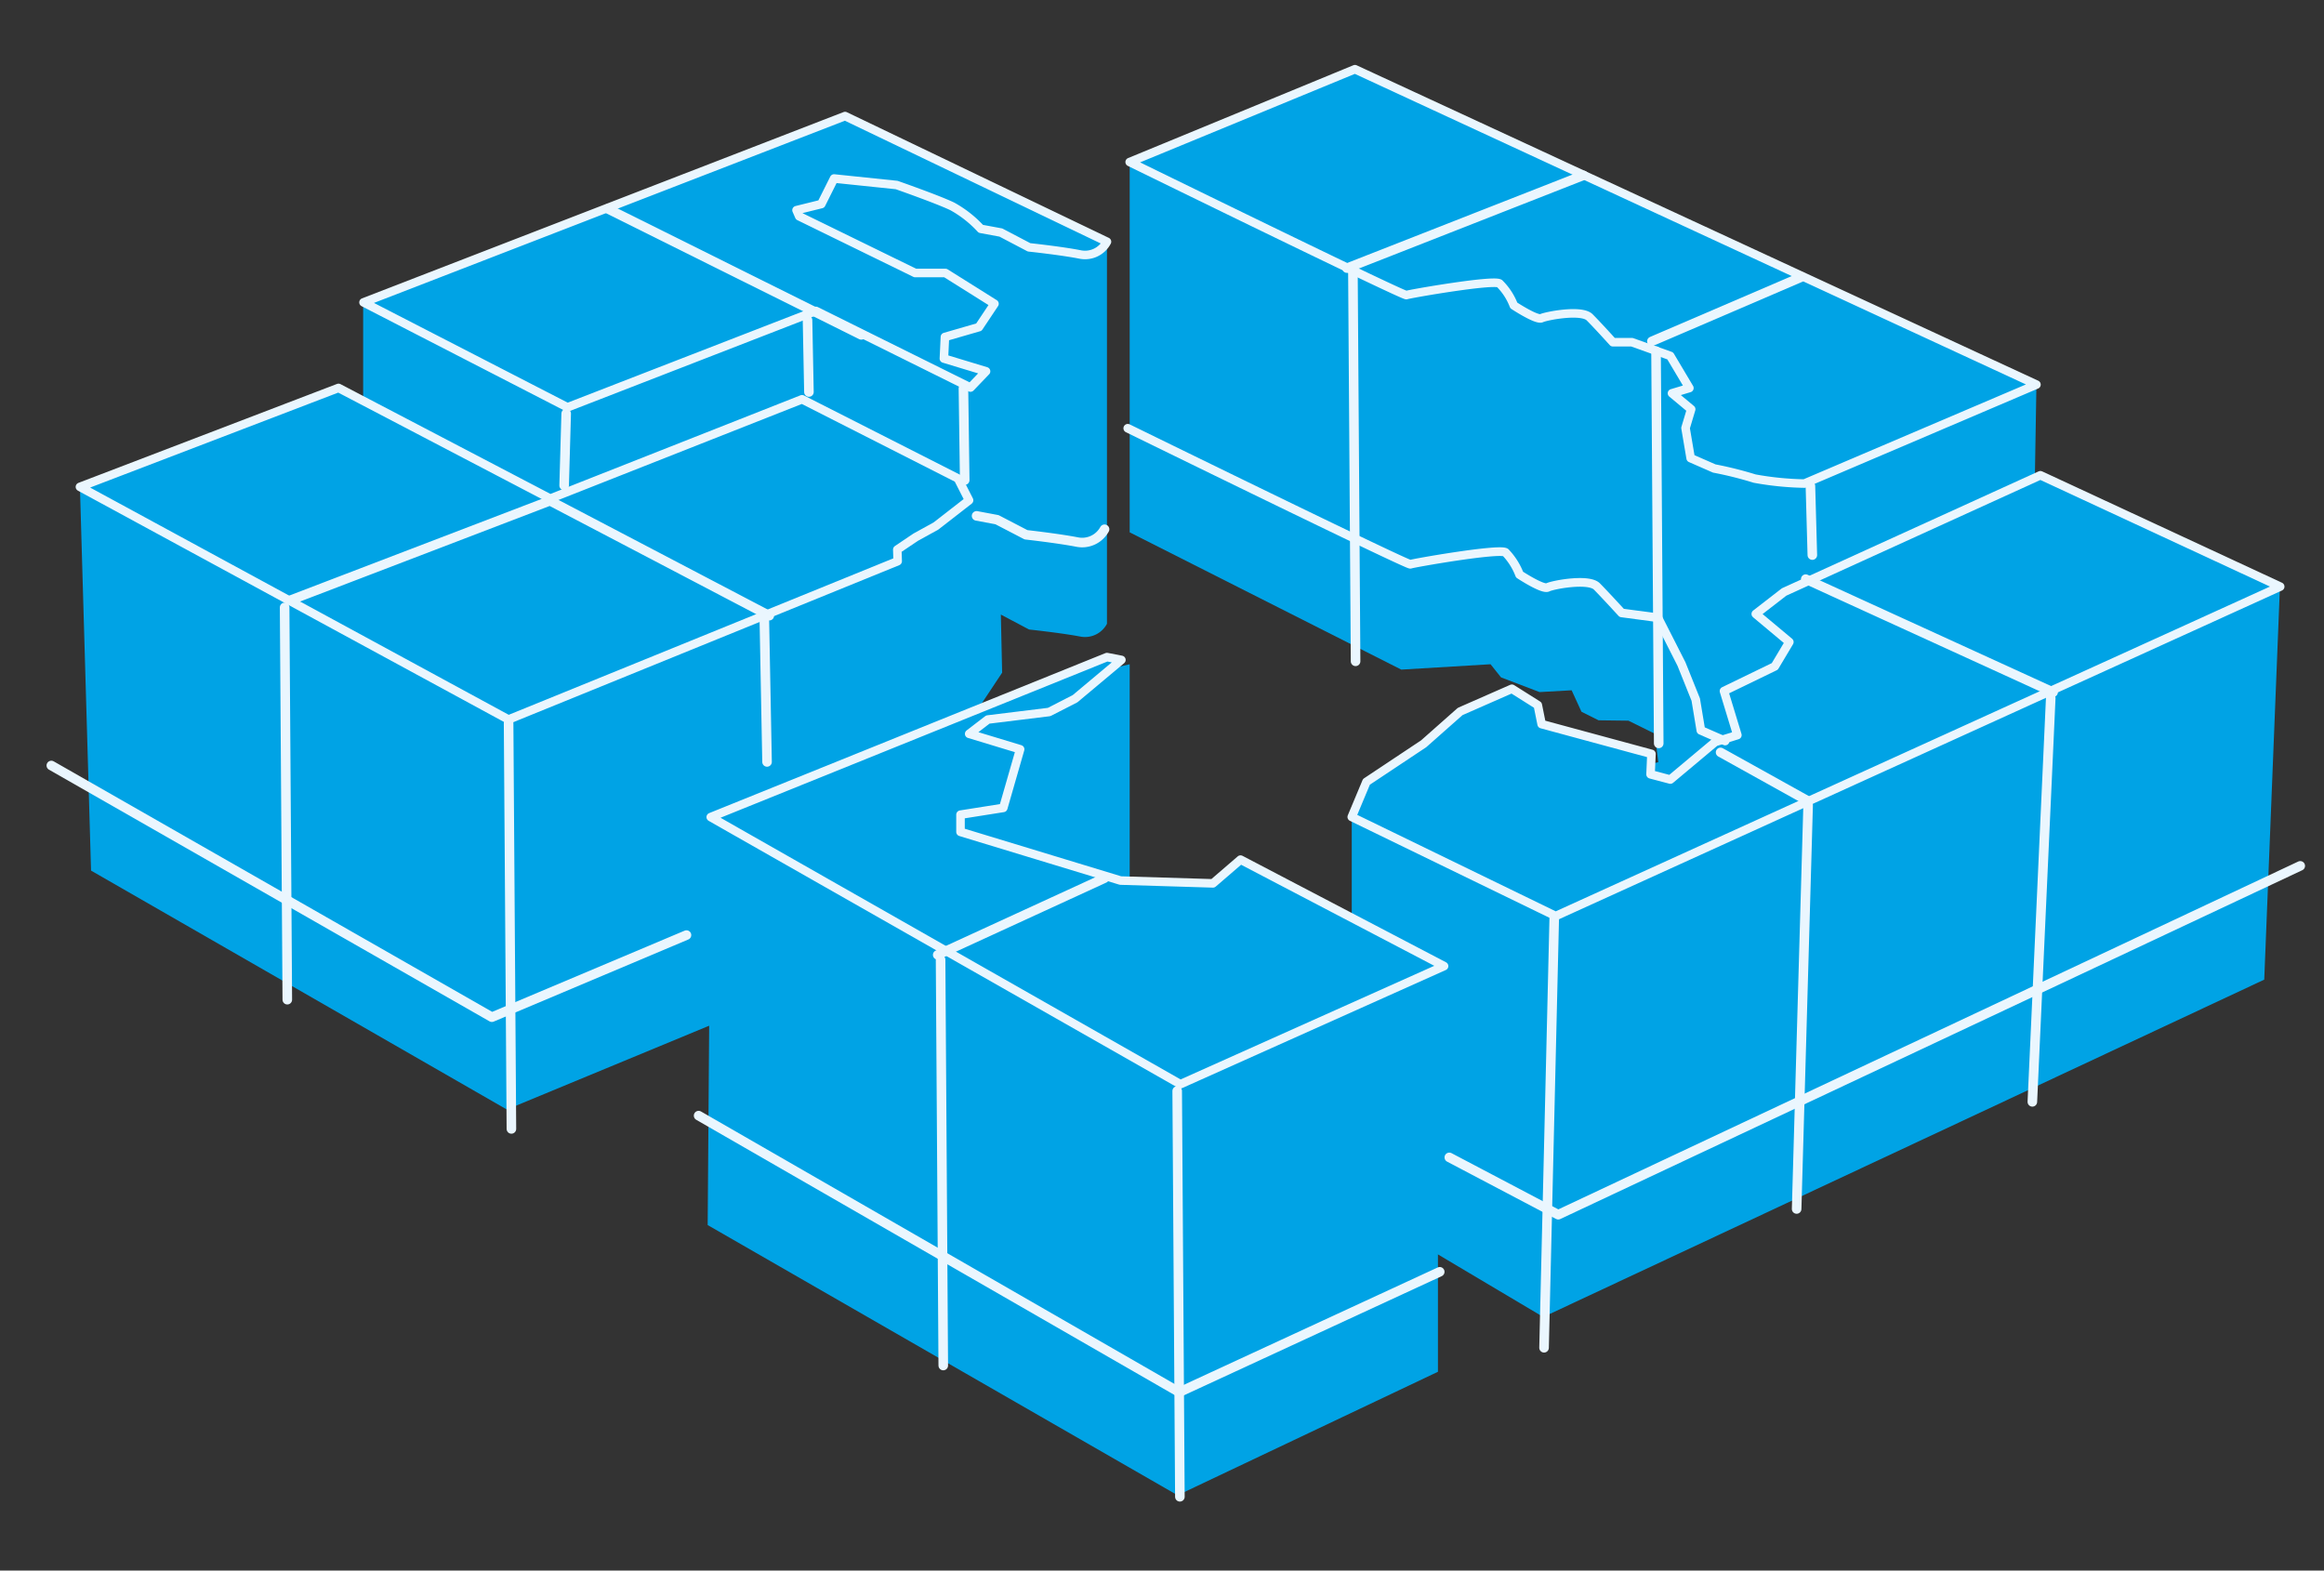 <svg id="Laag_1" data-name="Laag 1" xmlns="http://www.w3.org/2000/svg" width="182" height="123" viewBox="0 0 182 123">
  <rect x="0" y="0" width="182" height="123" fill="#333333" stroke="none"/>
  <defs>
    <style>
      .cls-1 {
        fill: #00a3e5;
      }

      .cls-2, .cls-3, .cls-4, .cls-5 {
        fill: none;
        stroke: #eaf6fe;
        stroke-linecap: round;
        stroke-linejoin: round;
      }

      .cls-2 {
        stroke-width: 0.67px;
      }

      .cls-3 {
        stroke-width: 0.74px;
      }

      .cls-4 {
        stroke-width: 0.75px;
      }

      .cls-5 {
        stroke-width: 0.68px;
      }
    </style>
  </defs>
  <title>Data, informatie... v1</title>
  <g>
    <path class="cls-1" d="M86.69,48.85a1.94,1.94,0,0,1-2.1,1c-1.46-.28-4-.55-4-.55l-2.21-1.17.1,4.55-1.86,2.8L74,56.32,73.94,58l3.3,1L76,60.28l-12.1-6L44.44,61.83l-16-8.22V23.68H51.81l9.62-9.62,3.85-2.12L77.89,15l8.8,3.91Z"/>
    <path class="cls-1" d="M28.47,23.68,66.18,9.09l20.51,9.84a1.94,1.94,0,0,1-2.1,1c-1.46-.29-4-.56-4-.56l-2.21-1.16-1.57-.29a8.81,8.81,0,0,0-2.24-1.76c-1.17-.56-4.35-1.67-4.35-1.67l-4.9-.51-1,2-1.94.48.21.48,9.08,4.44,2.37,0,3.84,2.41-1.22,1.83L74,26.39l-.08,1.69,3.3,1L76,30.35l-12.1-6L44.44,31.9Z"/>
    <path class="cls-2" d="M28.47,23.68,66.18,9.09l20.51,9.84a1.94,1.94,0,0,1-2.1,1c-1.46-.29-4-.56-4-.56l-2.21-1.16-1.57-.29a8.81,8.81,0,0,0-2.24-1.76c-1.17-.56-4.35-1.67-4.35-1.67l-4.9-.51-1,2-1.94.48.21.48,9.08,4.44,2.37,0,3.84,2.41-1.22,1.83L74,26.39l-.08,1.69,3.3,1L76,30.35l-12.1-6L44.44,31.9Z"/>
    <path class="cls-1" d="M7.13,68.18,39.69,86.89l32-13.25,3.56-1.42V39.7L63.78,42.29,33.11,46.46s-17-8.66-17.53-8.66-9.32.33-9.32.33Z"/>
  </g>
  <polygon class="cls-1" points="26.51 30.38 6.26 38.13 39.82 56.35 70.3 43.95 70.27 43.04 71.71 42.07 73.29 41.2 75.89 39.18 75.02 37.47 62.81 31.27 43.09 39.05 26.51 30.38"/>
  <polygon class="cls-2" points="26.51 30.38 6.26 38.13 39.82 56.35 70.3 43.95 70.27 43.04 71.71 42.07 73.29 41.2 75.89 39.18 75.02 37.47 62.81 31.27 43.09 39.05 26.51 30.38"/>
  <polygon class="cls-1" points="88.47 12.69 88.47 41.69 109.74 52.44 116.73 52.02 117.55 53.05 120.57 54.2 123.08 54.06 123.85 55.74 125.19 56.41 127.53 56.44 129.59 57.46 130.01 60.84 136.06 61.83 139.02 61.21 159.11 52.02 159.48 30.13 140.09 30.38 106.42 10.23 88.47 12.69"/>
  <g>
    <path class="cls-1" d="M159.48,30.12,106.11,5.42,88.47,12.69s21.46,10.51,21.67,10.42,6.76-1.23,7.29-.91a4.9,4.9,0,0,1,1.12,1.72s1.79,1.18,2.17,1,3.13-.71,3.77-.07,1.82,1.95,1.82,1.95l1.49,0,3,1.07,1.5,2.52-1.36.41,1.5,1.25L132,33.52l.4,2.36,1.85.81a29.22,29.22,0,0,1,3.16.79,23.79,23.79,0,0,0,3.9.39Z"/>
    <path class="cls-2" d="M159.48,30.12,106.11,5.42,88.47,12.69s21.46,10.51,21.67,10.42,6.76-1.23,7.29-.91a4.9,4.9,0,0,1,1.12,1.72s1.79,1.18,2.17,1,3.13-.71,3.77-.07,1.82,1.95,1.82,1.95l1.49,0,3,1.07,1.5,2.52-1.36.41,1.5,1.25L132,33.52l.4,2.36,1.85.81a29.22,29.22,0,0,1,3.16.79,23.79,23.79,0,0,0,3.9.39Z"/>
    <path class="cls-1" d="M105.86,64V94.23l15,8.91,56.46-26.42,1.23-30.78L166.7,44.75,139.88,57.47s-21.7,4.84-22.34,4.88S105.86,64,105.86,64"/>
  </g>
  <polygon class="cls-1" points="159.79 37.22 178.57 45.94 121.83 71.74 105.86 63.98 107.01 61.23 111.49 58.25 114.35 55.72 118.4 53.94 120.43 55.22 120.73 56.71 129.33 59.04 129.26 60.64 130.81 61.05 134.32 58.11 136.06 57.57 135.01 54.12 138.99 52.19 140.13 50.28 137.5 48.08 139.72 46.36 159.79 37.22"/>
  <polygon class="cls-2" points="159.79 37.22 178.57 45.94 121.83 71.74 105.86 63.98 107.01 61.23 111.49 58.25 114.35 55.72 118.4 53.94 120.43 55.22 120.73 56.71 129.33 59.04 129.26 60.64 130.81 61.05 134.32 58.11 136.06 57.57 135.01 54.12 138.99 52.19 140.13 50.28 137.5 48.08 139.72 46.36 159.79 37.22"/>
  <polygon class="cls-1" points="55.66 63.99 55.42 95.94 92.22 117.1 112.61 107.43 112.61 75.4 88.47 72.86 88.47 52.02 85.26 52.77 64 62.81 55.66 63.99"/>
  <polygon class="cls-1" points="113.09 75.66 92.44 84.91 55.66 63.99 86.69 51.46 87.82 51.68 84.19 54.72 82.16 55.76 77.36 56.35 75.9 57.47 79.89 58.68 78.57 63.27 75.22 63.8 75.22 65.15 87.75 68.96 94.99 69.18 97.15 67.32 113.09 75.66"/>
  <polygon class="cls-2" points="113.09 75.66 92.44 84.91 55.66 63.99 86.69 51.46 87.82 51.68 84.19 54.72 82.16 55.76 77.36 56.35 75.9 57.47 79.89 58.68 78.57 63.27 75.22 63.8 75.22 65.15 87.75 68.96 94.99 69.18 97.15 67.32 113.09 75.66"/>
  <path class="cls-3" d="M73.43,74.78l13.06-6m54.92-23.43,19.38,8.86M141,21.73l-11.64,5m-5.35-13L105.48,21M47.59,16.35l19.86,9.88M22.75,47l20.32-7.78,17.18,9"/>
  <line class="cls-3" x1="134.74" y1="58.92" x2="141.63" y2="62.75"/>
  <line class="cls-4" x1="59.85" y1="48.09" x2="60.07" y2="59.67"/>
  <line class="cls-4" x1="73.66" y1="75.16" x2="73.87" y2="106.94"/>
  <line class="cls-4" x1="39.83" y1="56.63" x2="40.05" y2="88.41"/>
  <line class="cls-4" x1="92.19" y1="85.44" x2="92.4" y2="117.22"/>
  <line class="cls-4" x1="141.6" y1="63.06" x2="140.7" y2="94.68"/>
  <line class="cls-4" x1="160.6" y1="54.67" x2="159.16" y2="86.29"/>
  <line class="cls-4" x1="141.78" y1="38.06" x2="141.93" y2="43.47"/>
  <line class="cls-4" x1="121.72" y1="71.81" x2="120.92" y2="105.55"/>
  <line class="cls-4" x1="63.24" y1="25.07" x2="63.35" y2="30.7"/>
  <line class="cls-4" x1="75.45" y1="30.42" x2="75.55" y2="37.6"/>
  <line class="cls-4" x1="44.34" y1="32.39" x2="44.18" y2="38.02"/>
  <line class="cls-4" x1="22.29" y1="47.57" x2="22.5" y2="78.29"/>
  <line class="cls-4" x1="129.69" y1="27.5" x2="129.9" y2="58.22"/>
  <polyline class="cls-4" points="4.02 59.95 38.52 79.66 53.76 73.23"/>
  <polyline class="cls-4" points="54.71 87.37 92.35 109.03 112.75 99.6"/>
  <polyline class="cls-4" points="180.14 67.81 122.03 95.13 113.5 90.64"/>
  <path class="cls-4" d="M86.5,41.45a2,2,0,0,1-2.15,1c-1.49-.29-4-.57-4-.57l-2.27-1.18-1.6-.3"/>
  <line class="cls-4" x1="105.95" y1="21.07" x2="106.16" y2="51.79"/>
  <path class="cls-5" d="M88.32,33.54s21.92,10.74,22.13,10.65,6.9-1.26,7.45-.93A5.19,5.19,0,0,1,119,45s1.82,1.2,2.21,1,3.2-.73,3.85-.07S127,48,127,48l2.84.38L131.68,52l1.12,2.79.4,2.41,1.9.83"/>
</svg>
